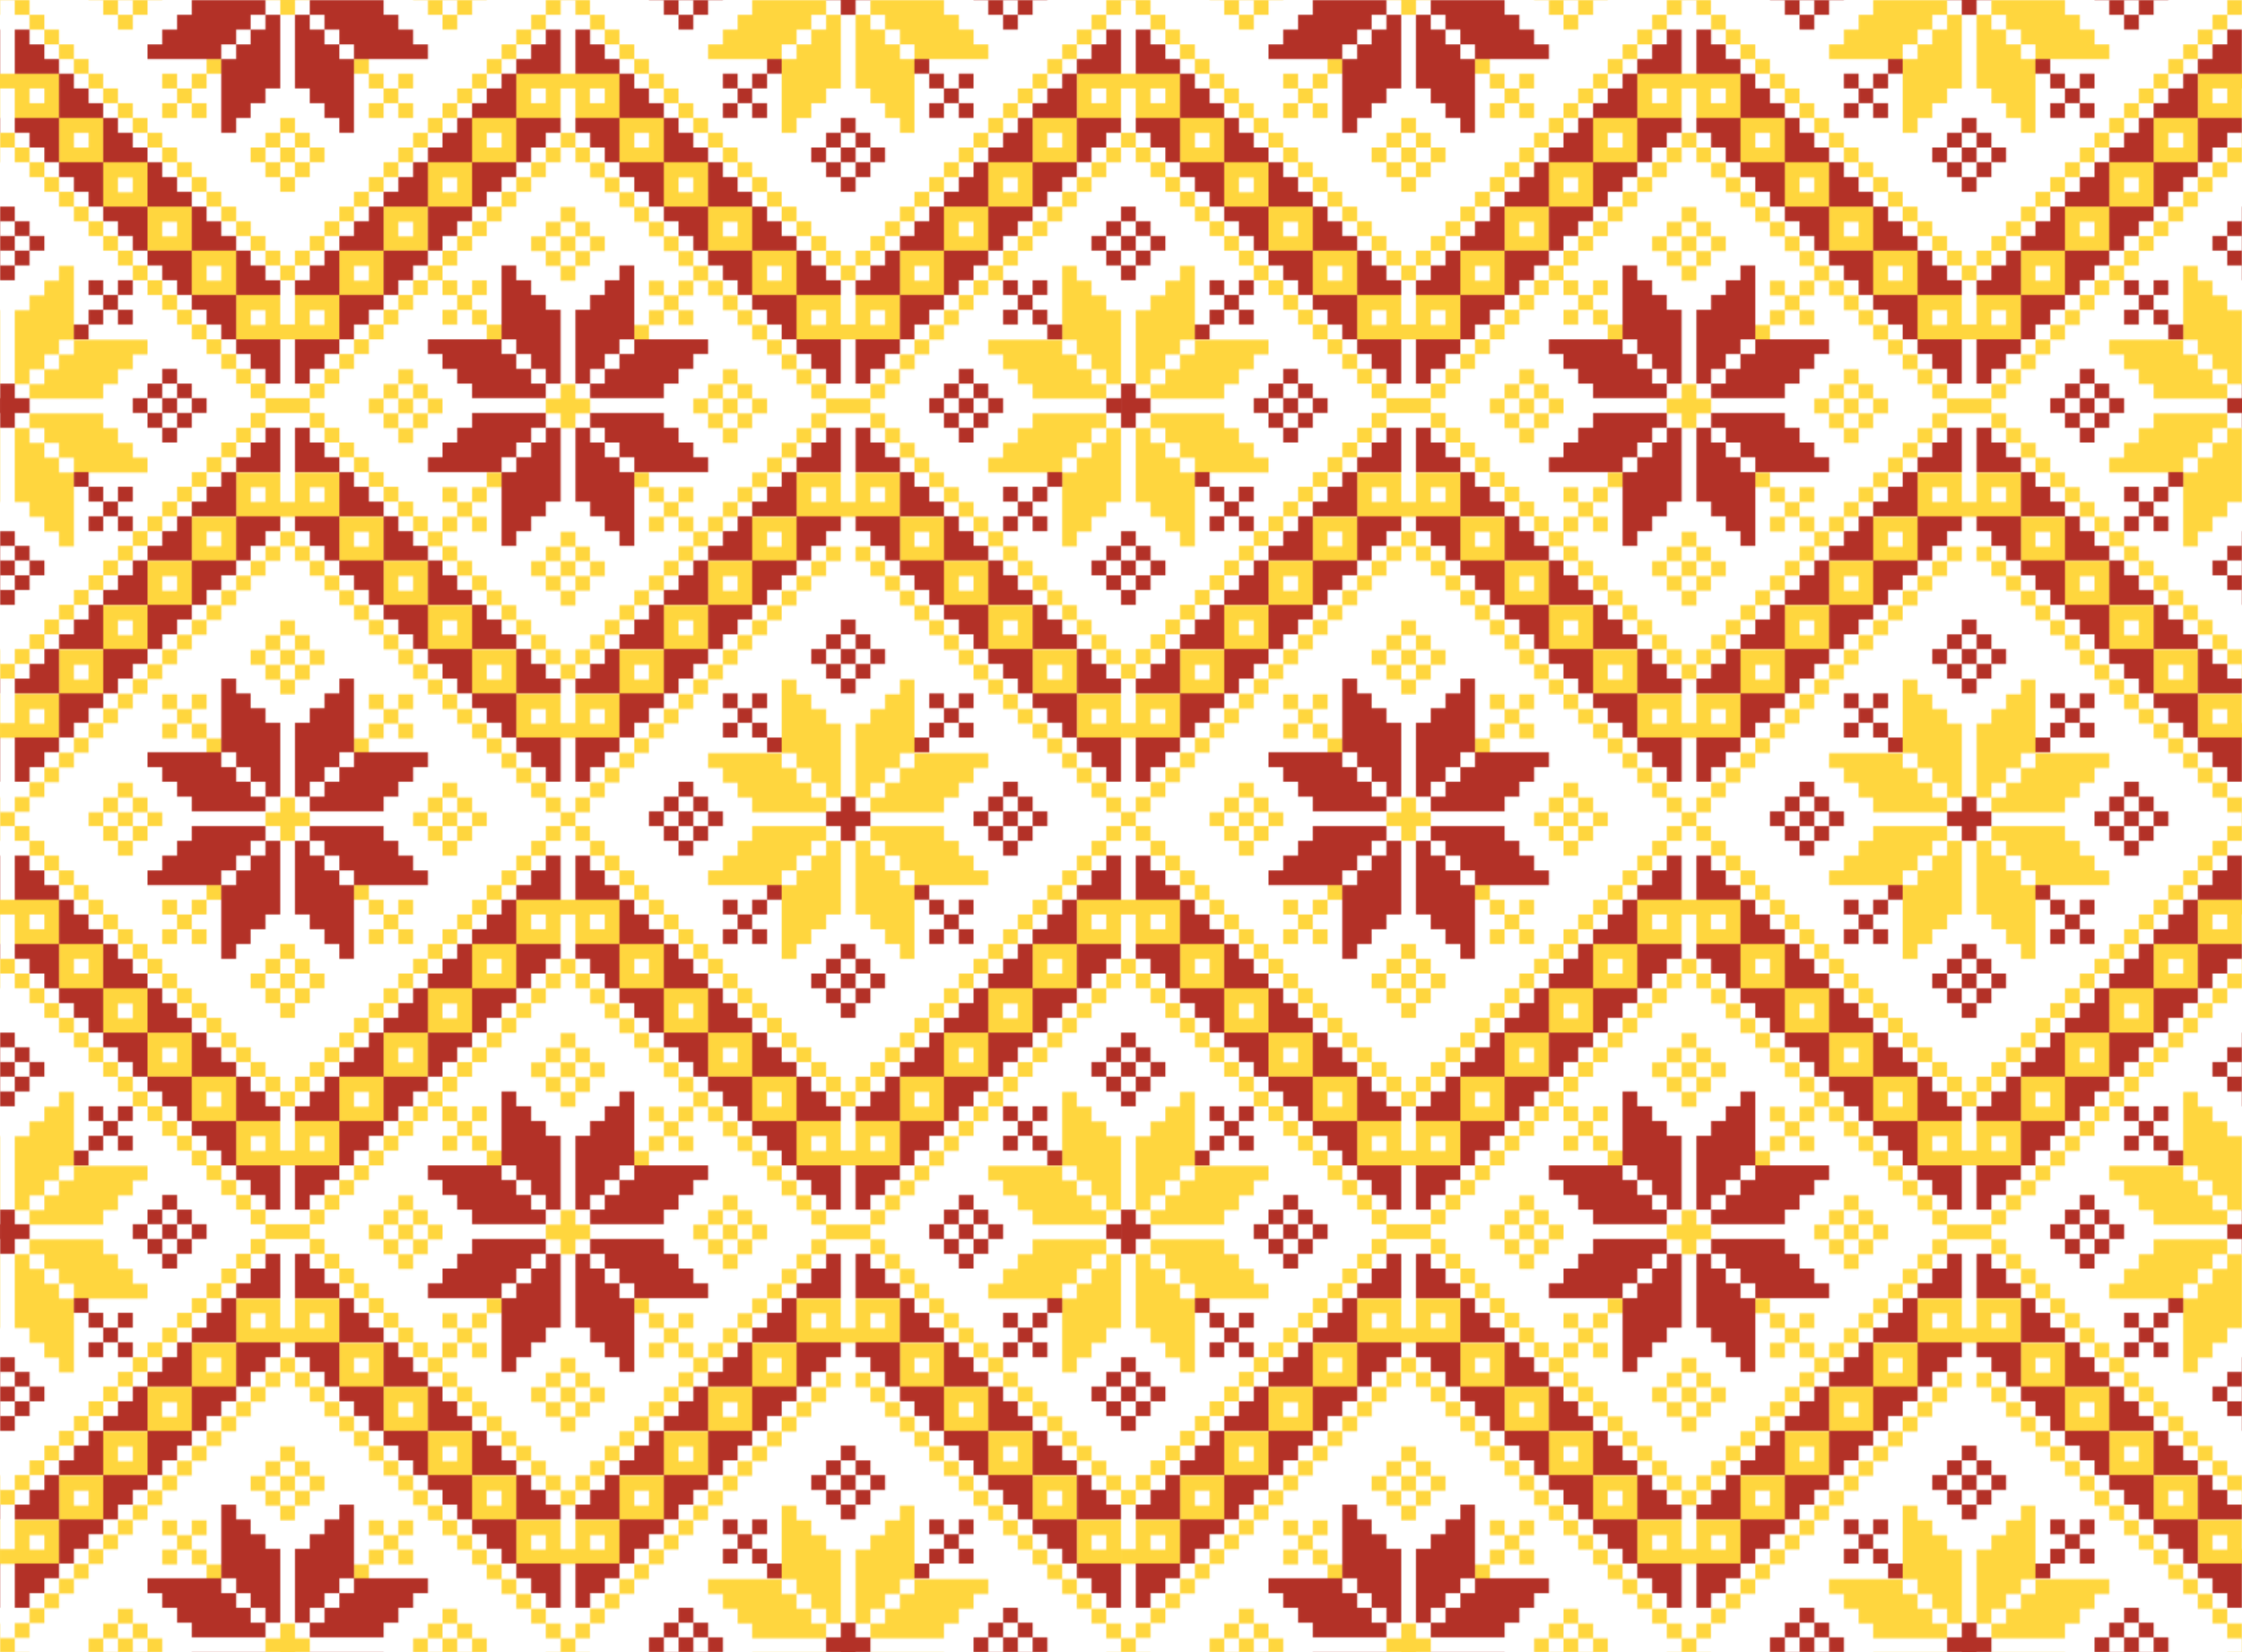 <?xml version="1.0" encoding="UTF-8" standalone="no"?>
<svg id="svg2" xmlns:rdf="http://www.w3.org/1999/02/22-rdf-syntax-ns#" xmlns="http://www.w3.org/2000/svg" viewBox="0 0 1520 1120" height="316.09mm" width="428.98mm" version="1.1" xmlns:cc="http://creativecommons.org/ns#" xmlns:dc="http://purl.org/dc/elements/1.1/">
<defs id="defs4">
<pattern id="pattern5984" width="760" patternUnits="userSpaceOnUse" patternTransform="translate(-109.35 377.23)" height="560">
<g id="g5978" transform="translate(109.35 -377.23)">
<path id="path5980" d="m0 10v0.014h10.014v-0.014h-10.014zm10.014 0.014v10.014h10.014v-10.014h-10.014zm10.014 10.014v10.014h10.016v-10.014h-10.016zm10.016 10.014v10.014h10.014v-10.014h-10.014zm10.014 10.014v10.014h10.014v-10.014h-10.014zm10.014 10.014v9.859h10.014v-9.859h-10.014zm10.014 9.859v10.012h9.861v-10.012h-9.861zm9.861 10.012v10.014h10.014v-10.014h-10.014zm10.014 10.014v10.014h10.014v-10.014h-10.014zm10.014 10.014v10.014h10.016v-10.014h-10.016zm10.016 10.014v10.014h10.014v-10.014h-10.014zm10.014 10.014v10.014h10.014v-10.014h-10.014zm10.014 10.014v10.014h10.016v-10.014h-10.016zm10.016 10.014v10.014h10.014v-10.014h-10.014zm10.014 10.014v10.014h10.014v-10.014h-10.014zm10.014 10.014v10.014h10.014v-10.014h-10.014zm10.014 10.014v9.859h9.861v10.014h10.014v-10.014h-9.859v-9.859h-10.016zm19.875 19.873v10.014h10.014v-10.014h-10.014zm10.014 10.014v10.014h10.016v-10.014h-10.016zm10.016 0h10.014v-10.014h-10.014v10.014zm10.014-10.014h10.014v-10.014h-10.014v10.014zm10.014-10.014h10.014v-9.859h-10.014v9.859zm10.014-9.859h10.016v-10.014h-10.016v10.014zm10.016-10.014h10.014v-10.014h-10.014v10.014zm10.014-10.014h10.014v-10.014h-10.014v10.014zm10.014-10.014h10.016v-10.014h-10.016v10.014zm10.016-10.014h10.014v-10.014h-10.014v10.014zm10.014-10.014h9.859v-10.014h-9.859v10.014zm-219.99-100v0.014h9.861v-0.014h-9.861zm9.861 0.014v10.014h10.014v-10.014h-10.014zm10.014 0h10.014v-0.014h-10.014v0.014zm10.014 0v10.014h10.016v-10.014h-10.016zm10.016 0h10.014v-0.014h-10.014v0.014zm-10.016 10.014h-10.014v10.014h10.014v-10.014zm89.977-10.028v0.014h10.014v10.014h10.016v-10.014h10.014v-0.014h-30.043zm100.14 0v0.014h9.859v-0.014h-9.859zm19.873 0v0.014h10.016v-0.014h-10.016zm10.016 0.014v10.014h10.014v-10.014h-10.014zm10.014 0h10.014v-0.014h-10.014v0.014zm-10.014 10.014h-10.016v10.014h10.016v-10.014zm-10.016 0v-10.014h-9.859v10.014h9.859zm80.12-10.028v0.014h10.014v-0.014h-10.014zm10.014 0.014v10.014h9.861v-10.014h-9.861zm-10.014 0h-10.014v10.014h10.014v-10.014zm-10.014 10.014h-10.016v10.014h10.016v-10.014zm-10.016 10.014h-10.014v10.014h10.014v-10.014zm-10.014 10.014h-10.014v10.014h10.014v-10.014zm-10.014 10.014h-10.016v9.859h10.016v-9.859zm-10.016 9.859h-10.014v10.012h10.014v-10.012zm-10.014 10.012h-10.014v10.014h10.014v-10.014zm-10.014 10.014h-10.016v10.014h10.016v-10.014zm-10.016 10.014h-9.859v10.014h9.859v-10.014zm209.99-79.953v10.014h-9.859v10.014h-10.016v10.014h-10.014v10.014h10.014 10.016 9.859 10.014 10.016v-10.014h10.014v-10.014h10.014v-10.014h10.016v-10.014h-10.016-10.014-10.014-10.016-10.014zm50.072 10.014v10.014h-10.016v10.014h-10.014v10.014h-10.014v9.859 10.012 10.014 10.014 10.014h10.014v-10.014h10.014v-10.014h10.016v-10.014h10.014v-10.012-9.859-10.014-10.014-10.014h-10.014zm30.043-10.014v10.014h10.014v10.014h10.014v10.014h9.861v10.014h10.014 10.014 10.016 10.014 10.014v-10.014h-10.014v-10.014h-10.014v-10.014h-10.016v-10.014h-10.014-10.014-9.861-10.014-10.014zm29.889 40.055h-9.861v-10.014h-10.014v-10.014h-10.014v-10.014h-10.016v10.014 10.014 10.014 9.859 10.012h10.016v10.014h10.014v10.014h10.014v10.014h9.861v-10.014-10.014-10.014-10.012-9.859zm130.03-40.055v10.014h10.014v-10.014h-10.014zm0 10.014h-10.016v10.014h10.016v-10.014zm-10.016 10.014h-9.859v10.014h9.859v-10.014zm-9.859 10.014h-10.014v10.014h10.014v-10.014zm-10.014 10.014h-10.016v9.859h10.016v-9.859zm-10.016 9.859h-10.014v10.012h10.014v-10.012zm-10.014 10.012h-10.012v10.014h10.012v-10.014zm-10.012 10.014h-10.014v10.014h10.014v-10.014zm-10.014 10.014h-10.016v10.014h10.016v-10.014zm-10.016 10.014h-10.014v10.014h10.014v-10.014zm-10.014 10.014h-10.014v10.014h10.014v-10.014zm-10.02 10.01h-10.016v10.014h10.016v-10.014zm-10.016 10.014h-10.014v10.014h10.014v-10.014zm-10.014 10.014h-10.014v10.014h-9.861v10.014h10.016v-10.014h9.859v-10.014zm-19.875 20.027h-10.014v9.859h10.014v-9.859zm-10.014 9.859h-10.014v10.014h10.014v-10.014zm-10.014 10.014h-10.016v10.014h10.016v-10.014zm-10.016 10.014h-10.014v10.014h10.014v-10.014zm-10.014 0v-10.014h-10.014v10.014h10.014zm-10.014-10.014v-10.014h-10.016v10.014h10.016zm-10.016-10.014v-9.859h-10.014v9.859h10.014zm-10.014-9.859v-10.014h-10.014v10.014h10.014zm-10.014-10.014v-10.014h-10.016v10.014h10.016zm-10.016-10.014v-10.014h-10.014v10.014h10.014zm-10.014-10.014v-10.014h-9.859v10.014h9.859zm-9.859-10.014v-10.014h-10.016v10.014h10.016zm-10.016-10.014v-10.014h-10.014v10.014h10.014zm-10.014-10.014v-10.014h-10.014v10.014h10.014zm-10.014-10.014v-10.014h-10.014v10.014h10.014zm-10.014-10.014v-10.014h-10.016v10.014h10.016zm-10.016-10.014v-10.012h-10.014v10.012h10.014zm-10.014-10.012v-9.859h-10.014v9.859h10.014zm-10.014-9.859v-10.014h-10.016v10.014h10.016zm-10.016-10.014v-10.014h-10.012v10.014h10.012zm-10.012-10.014v-10.014h-9.861v10.014h9.861zm-269.92 20.027v9.859h10.014v-9.859h-10.014zm0 9.859h-10.014v10.012h10.014v-10.012zm-10.014 10.012h-10.016v10.014h10.016v-10.014zm0 10.014v10.014h10.014v-10.014h-10.014zm-10.016 0h-10.014v10.014h10.014v-10.014zm0-10.014v-10.012h-10.014v10.012h10.014zm120.02-19.871v9.859h10.014v-9.859h-10.014zm10.014 9.859v10.012h10.014v-10.012h-10.014zm10.014 10.012v10.014h10.016v-10.014h-10.016zm10.016 0h10.014v-10.012h-10.014v10.012zm0 10.014v10.014h10.014v-10.014h-10.014zm-10.016 0h-10.014v10.014h10.014v-10.014zm-260.08-20.039v10.012h10.014v20.027h30.043v-20.027-10.012h-40.057zm40.057 30.039v30.041h29.889v-20.027-10.014h-29.889zm29.889 30.041v30.041h30.043v-20.027-10.014h-30.043zm30.043 30.041v29.887h30.043v-19.873-10.014h-30.043zm30.043 29.887v30.039h30.041v-20.025-10.014h-30.041zm30.041 30.039v30.041h69.945v-30.041h-20.027-10.014v20.027h-10.016v-20.027h-29.889zm69.945 0h30.043v-30.039h-20.027-10.016v30.039zm30.043-30.039h29.889v-29.887h-19.873-10.016v29.887zm29.889-29.887h30.043v-30.041h-20.029-10.014v30.041zm30.043-30.041h30.043v-30.041h-20.029-10.014v30.041zm30.043-30.041h30.043v-20.027h10.014v20.027h29.887v-20.027-10.012h-69.943v30.039zm69.943 0v30.041h30.043v-20.027-10.014h-30.043zm30.043 30.041v30.041h30.043v-20.027-10.014h-30.043zm30.043 30.041v29.887h29.889v-19.873-10.014h-29.889zm29.889 29.887v30.039h30.043v-20.025-10.014h-30.043zm30.043 30.039v30.041h70.1v-30.041h-20.027-10.016v20.027h-10.014v-20.027h-30.043zm70.1 0h29.889v-30.039h-20.027-9.861v30.039zm29.889-30.039h30.043v-29.887h-20.027-10.016v29.887zm30.043-29.887h30.041v-30.041h-20.025-10.016v30.041zm30.041-30.041h30.043v-30.041h-20.029-10.014v30.041zm30.043-30.041h29.889v-30.039h-20.029-9.859v30.039zm-710.06-20.03h10.016v10.014h-10.016v-10.014zm340.02 0h10.016v10.014h-10.016v-10.014zm39.904 0h10.014v10.014h-10.014v-10.014zm340.02 0h10.016v10.014h-10.016v-10.014zm-550.01 20.027v10.014h10.016v-10.014h-10.016zm10.016 10.014v10.014h10.014v-10.014h-10.014zm10.014 10.014v10.014h10.014v-10.014h-10.014zm0 10.014h-10.014v10.014h10.014v-10.014zm-10.014 10.014h-10.016v10.014h10.016v-10.014zm-10.016 0v-10.014h-10.014v10.014h10.014zm-10.014-10.014v-10.014h-10.014v10.014h10.014zm0-10.014h10.014v-10.014h-10.014v10.014zm10.014 0v10.014h10.016v-10.014h-10.016zm-189.96-10.01v10.014h10.014v-10.014h-10.014zm10.014 10.014v10.014h10.014v-10.014h-10.014zm10.014 10.014v10.014h10.016v-10.014h-10.016zm10.016 10.014v10.014h10.014v-10.014h-10.014zm10.014 10.014v10.014h10.014v-10.014h-10.014zm10.014 10.014v10.014h10.014v-10.014h-10.014zm10.014 10.014v9.859h9.861v-9.859h-9.861zm9.861 9.859v10.014h10.014v-10.014h-10.014zm10.014 10.014v10.014h10.014v-10.014h-10.014zm10.014 10.014v10.014h10.016v-10.014h-10.016zm10.016 10.014v10.012h10.014v-10.012h-10.014zm10.014 10.012v10.014h10.014v-10.014h-10.014zm10.014 10.014v10.014h10.016v-10.014h-10.016zm10.016 10.014v10.014h10.014v-10.014h-10.014zm10.014 10.014v10.014h10.014v-10.014h-10.014zm10.014 10.014v10.014h10.014v-10.014h-10.014zm10.014 10.014v10.014h9.861v9.859h10.014v-9.859h-9.859v-10.014h-10.016zm19.875 19.873v10.014h10.014 10.016 10.014v-10.014h-10.014-10.016-10.014zm30.043 0h10.014v-9.859h-10.014v9.859zm10.014-9.859h10.014v-10.014h-10.014v10.014zm10.014-10.014h10.016v-10.014h-10.016v10.014zm10.016-10.014h10.014v-10.014h-10.014v10.014zm10.014-10.014h10.014v-10.014h-10.014v10.014zm10.014-10.014h10.016v-10.014h-10.016v10.014zm10.016-10.014h10.014v-10.014h-10.014v10.014zm10.014-10.014h9.859v-10.012h-9.859v10.012zm-70.1 79.955v10.014h10.014v-10.014h-10.014zm10.014 10.014v10.014h10.014v-10.014h-10.014zm10.014 10.014v10.014h10.016v-10.014h-10.016zm10.016 10.014v10.014h10.014v-10.014h-10.014zm10.014 10.014v10.014h10.014v-10.014h-10.014zm10.014 10.014v10.014h10.016v-10.014h-10.016zm10.016 10.014v10.014h10.014v-10.014h-10.014zm10.014 10.014v10.014h9.859v-10.014h-9.859zm-100.14-70.096h-10.014v10.014h-9.861v10.014h10.016v-10.014h9.859v-10.014zm-19.875 20.027h-10.014v10.014h10.014v-10.014zm-10.014 10.014h-10.014v10.014h10.014v-10.014zm-10.014 10.014h-10.014v10.014h10.014v-10.014zm-10.014 10.014h-10.016v10.014h10.016v-10.014zm-10.016 10.014h-10.014v10.014h10.014v-10.014zm-10.014 10.014h-10.014v10.014h10.014v-10.014zm-10.014 10.014h-10.016v10.014h10.016v-10.014zm-10.016 10.014h-10.014v9.859h10.014v-9.859zm-10.014 9.859h-10.014v10.014h10.014v-10.014zm-10.014 10.014h-9.861v10.014h9.861v-10.014zm-9.861 10.014h-10.014v10.012h10.014v-10.012zm-10.014 10.012h-10.014v10.012h10.014v-10.012zm-10.014 10.012h-10.014v10.014h10.014v-10.014zm-10.014 10.014h-10.016v10.014h10.016v-10.014zm-10.016 10.014h-10.014v10.014h10.014v-10.014zm-10.014 10.014h-10.014v10.014h10.014v-10.014zm40.057-360.02h10.014v10.014h-10.014v-10.014zm279.94 0h10.016v10.014h-10.016v-10.014zm50.072 0v10.014h10.014v-10.014h-10.014zm10.014 10.014v10.014h9.861v-10.014h-9.861zm-10.014 0h-10.014v10.014h10.014v-10.014zm-10.014 10.014h-10.016v10.014h10.016v-10.014zm-10.016 10.014h-10.014v10.014h10.014v-10.014zm-10.014 10.014h-10.014v10.014h10.014v-10.014zm-10.014 10.014h-10.016v10.014h10.016v-10.014zm-10.016 10.014h-10.014v9.859h10.014v-9.859zm-10.014 9.859h-10.014v10.014h10.014v-10.014zm-10.014 10.014h-10.016v10.014h10.016v-10.014zm-10.016 10.014h-9.859v10.014h9.859v-10.014zm0 10.014v10.012h10.016v-10.012h-10.016zm10.016 10.012v10.014h10.014v-10.014h-10.014zm10.014 0h10.014v-10.012h-10.014v10.012zm0 10.014v10.014h10.014v-10.014h-10.014zm10.014 10.014v10.014h10.016v-10.014h-10.016zm-20.027-10.014h-10.016v10.014h10.016v-10.014zm120.02-120.01h10.014v10.014h-10.014v-10.014zm280.09 0h10.016v10.014h-10.016v-10.014zm39.904 10.014v10.014h10.014v-10.014h-10.014zm0 10.014h-10.016v10.014h10.016v-10.014zm-10.016 10.014h-9.859v10.014h9.859v-10.014zm-9.859 10.014h-10.014v10.014h10.014v-10.014zm-10.014 10.014h-10.016v10.014h10.016v-10.014zm-10.016 10.014h-10.014v9.859h10.014v-9.859zm-10.014 9.859h-10.012v10.014h10.012v-10.014zm-10.012 10.014h-10.014v10.014h10.014v-10.014zm-10.014 10.014h-10.016v10.014h10.016v-10.014zm-10.016 10.014h-10.014v10.012h10.014v-10.012zm-10.014 10.012h-10.014v10.014h10.014v-10.014zm-10 10.19h-10.016v10.014h10.016v-10.014zm-10.016 10.014h-10.014v10.014h10.014v-10.014zm-10.014 10.014h-10.014v10.014h-9.861v10.014h10.016v-10.014h9.859v-10.014zm-19.875 20.027h-10.014v10.014h10.014v-10.014zm-10.014 10.014h-10.014v9.859h10.014v-9.859zm-10.014 9.859h-10.016-10.014-10.014v10.014h10.014 10.014 10.016v-10.014zm0 10.014v10.014h10.014v-10.014h-10.014zm10.014 10.014v10.014h10.014v-10.014h-10.014zm10.014 10.014v10.014h9.861v10.014h10.014v-10.014h-9.859v-10.014h-10.016zm19.875 20.027v10.014h10.014v-10.014h-10.014zm10.014 10.014v10.014h10.016v-10.014h-10.016zm10.01 10.03v10.014h10.014v-10.014h-10.014zm10.014 10.014v10.014h10.014v-10.014h-10.014zm10.014 10.014v10.014h10.016v-10.014h-10.016zm10.016 10.014v9.859h10.014v-9.859h-10.014zm10.014 9.859v10.014h10.012v-10.014h-10.012zm10.012 10.014v10.014h10.014v-10.014h-10.014zm10.014 10.014v10.012h10.016v-10.012h-10.016zm10.016 10.012v10.012h10.014v-10.012h-10.014zm10.014 10.012v10.014h9.859v-10.014h-9.859zm9.859 10.014v10.014h10.016v-10.014h-10.016zm10.016 10.014v10.014h10.014v-10.014h-10.014zm-189.96-160.06h-10.016v10.014h10.016v-10.014zm-10.016 10.014h-10.014v10.014h10.014v-10.014zm-10.014 10.014h-10.014v10.014h10.014v-10.014zm-10.014 10.014h-10.016v10.014h10.016v-10.014zm-10.016 10.014h-10.014v10.014h10.014v-10.014zm-10.014 10.014h-9.859v10.014h9.859v-10.014zm-9.859 10.014h-10.016v10.014h10.016v-10.014zm-10.016 10.014h-10.014v10.014h10.014v-10.014zm-10.014 10.014h-10.014v10.014h10.014v-10.014zm-10.014 10.014h-10.014v9.859h10.014v-9.859zm-10.014 9.859h-10.016v10.014h10.016v-10.014zm-10.016 10.014h-10.014v10.014h10.014v-10.014zm-10.014 10.014h-10.014v10.012h10.014v-10.012zm-10.014 10.012h-10.016v10.012h10.016v-10.012zm-10.016 10.012h-10.012v10.014h10.012v-10.014zm-10.012 10.014h-9.861v10.014h9.861v-10.014zm60.084-69.938v-10.014h-10.014v10.014h10.014zm-10.014-10.014v-10.014h-10.016v10.014h10.016zm-10.016 0h-10.014v10.014h10.014v-10.014zm0-10.014v-10.014h-10.014v10.014h10.014zm-10.014-10.014v-10.014h-10.014v10.014h10.014zm20.029 10.014h10.014v-10.014h-10.014v10.014zm99.988-70.096v-9.859h-10.016v9.859h10.016zm-10.016-9.859v-10.014h-10.014v10.014h10.014zm-10.014-10.014v-10.014h-10.014v10.014h10.014zm-10.014-10.014v-10.014h-10.016v10.014h10.016zm-10.016-10.014v-10.014h-10.014v10.014h10.014zm-10.014-10.014v-10.014h-9.859v10.014h9.859zm-9.859-10.014v-10.014h-10.016v10.014h10.016zm-10.016-10.014v-10.012h-10.014v10.012h10.014zm-10.014-10.012v-10.014h-10.014v10.014h10.014zm-10.014 0h-10.014v10.012h10.014v-10.012zm-10.014 10.012h-10.016v10.014h10.016v-10.014zm0 10.014v10.014h10.014v-10.014h-10.014zm-10.016 0h-10.014v10.014h10.014v-10.014zm-10.014 10.014h-10.014v10.014h10.014v-10.014zm10.014-20.027v-10.012h-10.014v10.012h10.014zm20.029-20.025v-10.014h-10.014v10.014h10.014zm-10.014-10.014v-10.014h-10.016v10.014h10.016zm-10.016-10.014v-9.859h-10.014v9.859h10.014zm-10.014-9.859v-10.014h-10.014v10.014h10.014zm-10.014-10.014v-10.014h-10.016v10.014h10.016zm-10.016-10.014v-10.014h-10.012v10.014h10.012zm-10.012-10.014v-10.014h-9.861v10.014h9.861zm-330.01 0h10.014v10.014h-10.014v-10.014zm220 0h10.016v10.014h-10.016v-10.014zm160.07 0h10.014v10.014h-10.014v-10.014zm220.01 0h10.014v10.014h-10.014v-10.014zm-299.96 20.027v10.014h10.014v-10.014h-10.014zm10.014 10.014v9.859h9.861v-9.859h-9.861zm0 9.859h-10.014v10.014h10.014v-10.014zm0 10.014v10.014h9.861v-10.014h-9.861zm0 10.014h-10.014v10.014h10.014v-10.014zm-10.014 0v-10.014h-10.014v10.014h10.014zm-10.014-10.014v-10.014h-10.016v10.014h10.016zm0-10.014h10.014v-9.859h-10.014v9.859zm-260.06-9.859h10.014v9.859h-10.014v-9.859zm160.07 0h10.014v9.859h-10.014v-9.859zm220 0h10.016v9.859h-10.016v-9.859zm159.92 0h10.014v9.859h-10.014v-9.859zm-249.89 9.859v10.014h9.861v-10.014h-9.861zm-360.05 20.027v10.014h-10.014v10.012h-10.016v10.014h-10.014v10.014 10.014 10.014 10.014 10.014h10.014v-10.014h10.016v-10.014h10.014v-10.014h10.014v-10.014-10.014-10.014-10.012-10.014h-10.014zm10.014 50.066v10.014h-10.014v10.014h-10.014v10.014h-10.016v9.859h10.016 10.014 10.014 10.014 9.861v-9.859h10.014v-10.014h10.014v-10.014h10.016v-10.014h-10.016-10.014-10.014-9.861-10.014zm89.975-50.066h10.014v10.014h-10.014v-10.014zm99.988 0h10.014v10.014h-10.014v-10.014zm279.93 0h10.016v10.014h-10.016v-10.014zm99.99 0h10.014v10.014h-10.014v-10.014zm100.14 0v10.014 10.012 10.014 10.014 10.014h10.014v10.014h9.859v10.014h10.016v10.014h10.014v-10.014-10.014-10.014-10.014-10.014h-10.014v-10.014h-10.016v-10.012h-9.859v-10.014h-10.014zm29.889 80.107h-10.016v-10.014h-9.859v-10.014h-10.014v-10.014h-10.016-10.014-10.012-10.014-10.016v10.014h10.016v10.014h10.014v10.014h10.012v9.859h10.014 10.016 10.014 9.859 10.016v-9.859zm-579.9-50.068h9.859v10.014h-9.859v-10.014zm39.902 0h10.014v10.014h-10.014v-10.014zm340.02 0h10.016v10.014h-10.016v-10.014zm40.059 0h10.014v10.014h-10.014v-10.014zm-319.99 40.055v10.014h10.014v-10.014h-10.014zm10.014 10.014v9.859h9.859v-9.859h-9.859zm0 9.859h-10.014v10.014h10.014v-10.014zm0 10.014v10.014h9.859v-10.014h-9.859zm0 10.014h-10.014v10.014h10.014v-10.014zm-10.014 0v-10.014h-10.016v10.014h10.016zm-10.016-10.014v-10.014h-10.014v10.014h10.014zm0-10.014h10.016v-9.859h-10.016v9.859zm230.02-19.873v10.014h10.016v-10.014h-10.016zm10.016 10.014v9.859h9.859v-9.859h-9.859zm9.859 9.859v10.014h10.014v-10.014h-10.014zm0 10.014h-9.859v10.014h9.859v-10.014zm-9.859 10.014h-10.016v10.014h10.016v-10.014zm-10.016 0v-10.014h-10.014v10.014h10.014zm-10.014-10.014v-10.014h-10.014v10.014h10.014zm0-10.014h10.014v-9.859h-10.014v9.859zm10.014 0v10.014h10.016v-10.014h-10.016zm-110-9.859v9.859h-10.014v10.014h10.014v10.014h10.014v-10.014h10.014v-10.014h-10.014v-9.859h-10.014zm-89.975 9.859v10.014h9.859v-10.014h-9.859zm-270.08 10.014v10.014h10.016v10.014h10.014v10.014h10.014v10.014h10.014 9.861 10.014 10.014 10.016v-10.014h-10.016v-10.014h-10.014v-10.014h-10.014v-10.014h-9.861-10.014-10.014-10.014-10.016zm30.043 40.055h-10.014v-10.014h-10.014v-10.014h-10.016v-10.014h-10.014v10.014 10.014 10.014 10.014 10.014h10.014v10.014h10.016v10.014h10.014v10.014h10.014v-10.014-10.014-10.014-10.014-10.014zm650-40.055v10.014h-10.012v10.014h-10.014v10.014h-10.016v10.014h10.016 10.014 10.012 10.014 10.016v-10.014h10.014v-10.014h9.859v-10.014h10.016v-10.014h-10.016-9.859-10.014-10.016-10.014zm49.918 10.014v10.014h-10.016v10.014h-9.859v10.014h-10.014v10.014 10.014 10.014 10.014 10.014h10.014v-10.014h9.859v-10.014h10.016v-10.014h10.014v-10.014-10.014-10.014-10.014-10.014h-10.014zm-589.91 30.041v30.041h69.945v-20.027-10.014h-30.041v20.027h-10.016v-20.027h-29.889zm69.945 30.041v29.887h30.043v-19.873-10.014h-30.043zm30.043 29.887v30.039h29.889v30.039h30.043v-20.027-10.012h-29.889v-20.025-10.014h-30.043zm59.932 60.078v30.041h30.043v-20.027-10.014h-30.043zm30.043 30.041v29.887h69.943v-29.887h-19.873-10.014v19.873h-10.014v-19.873h-30.043zm69.943 0h30.043v-30.041h-20.027-10.016v30.041zm30.043-30.041h30.043v-30.039h-20.027-10.016v30.039zm30.043-30.039h29.889v-30.039h-19.875-10.014v30.039zm29.889-30.039h30.043v-29.887h-20.029-10.014v29.887zm30.043-29.887h70.1v-20.027-10.014h-30.043v20.027h-10.014v-20.027h-30.043v30.041zm70.1 0v29.887h29.889v-19.873-10.014h-29.889zm29.889 29.887v30.039h30.043v-20.025-10.014h-30.043zm30.043 30.039v30.039h30.041v-20.027-10.012h-30.041zm30.041 30.039v30.041h30.043v-20.027-10.014h-30.043zm30.043 30.041v29.887h29.889v-29.887h-20.029-9.859zm-570.04-120.01h-20.027-10.014v29.887h30.041v-29.887zm-30.041 29.887h-20.029-10.014v30.039h30.043v-30.039zm-30.043 30.039h-20.029-10.014v30.039h30.043v-30.039zm-30.043 30.039h-19.875-10.014v30.041h29.889v-30.041zm-29.889 30.041h-20.029-10.014v19.873h-10.014v10.014h40.057v-29.887zm289.95-150.05v10.014h10.016v-10.014h-10.016zm0 10.014h-10.014v10.014h10.014v-10.014zm-10.014 10.014h-10.014v10.014h10.014v-10.014zm0 10.014v10.014h10.014v-10.014h-10.014zm-10.014 0h-10.016v10.014h10.016v-10.014zm-10.016 10.014h-9.859v10.014h9.859v-10.014zm0 10.014v9.859h10.016v-9.859h-10.016zm10.016 9.859v10.014h10.014v-10.014h-10.014zm10.014 10.014v10.014h10.014v-10.014h-10.014zm10.014 10.014v10.012h10.016v-10.012h-10.016zm10.016 10.012v10.012h10.014v-10.012h-10.014zm10.014 10.012v10.014h10.014v-10.014h-10.014zm10.014 10.014v10.014h10.016v-10.014h-10.016zm10.016 10.014v10.014h10.014v-10.014h-10.014zm10.014 10.014v10.014h10.014v-10.014h-10.014zm10.014 0h9.861v-10.014h-9.861v10.014zm-80.113-109.99v-10.014h-10.016v10.014h10.016zm-139.89-10.014h9.859v10.014h-9.859v-10.014zm39.902 0h10.014v10.014h-10.014v-10.014zm340.02 0h10.016v10.014h-10.016v-10.014zm40.059 0h10.014v10.014h-10.014v-10.014zm-450.02 30.041h10.014v10.014h-10.014v-10.014zm49.916 0v10.014h10.016v-10.014h-10.016zm10.016 10.014v9.859h10.014v-9.859h-10.014zm10.014 9.859v10.014h10.014v-10.014h-10.014zm10.014 10.014v10.014h10.014v-10.014h-10.014zm10.014 10.014v10.012h10.016v-10.012h-10.016zm10.016 10.012v10.012h10.014v-10.012h-10.014zm10.014 10.012v10.014h10.014v-10.014h-10.014zm10.014 10.014v10.014h10.016v-10.014h-10.016zm10.016 10.014v10.014h10.014v-10.014h-10.014zm10.014 10.014v10.014h9.859v-10.014h-9.859zm-90.129-79.951h-10.014v9.859h10.014v-9.859zm-10.014 9.859h-10.014v10.014h-9.861v10.014h10.016v-10.014h9.859v-10.014zm-19.875 20.027h-10.014v10.012h10.014v-10.012zm-10.014 10.012h-10.014v10.012h10.014v-10.012zm-10.014 10.012h-10.014v10.014h10.014v-10.014zm-10.014 10.014h-10.016v10.014h10.016v-10.014zm-10.016 10.014h-10.014v10.014h10.014v-10.014zm-10.014 10.014h-10.014v10.014h10.014v-10.014zm-10.014 10.014h-10.016v10.014h10.016v-10.014zm-10.016 10.014h-10.014v10.014h10.014v-10.014zm-10.014 10.014h-10.014v9.859h10.014v-9.859zm-10.014 9.859h-9.861v10.014h9.861v-10.014zm-9.861 10.014h-10.014v10.014h10.014v-10.014zm-10.014 10.014h-10.014v10.014h10.014v-10.014zm-10.014 10.014h-10.014v10.014h10.014v-10.014zm-10.014 10.014h-10.016v10.014h10.016v-10.014zm-10.016 10.014h-10.014v10.014h10.014v-10.014zm-10.009 10.17h-10.014v10.01h10.014v-10.014zm230.02-189.95h10.014v10.014h-10.014v-10.014zm140.04 0v10.014h10.014v-10.014h-10.014zm10.014 10.014v9.859h9.861v-9.859h-9.861zm0 9.859h-10.014v10.014h10.014v-10.014zm0 10.014v10.014h9.861v-10.014h-9.861zm0 10.014h-10.014v10.012h10.014v-10.012zm-10.014 0v-10.014h-10.014v10.014h10.014zm-10.014-10.014v-10.014h-10.016v10.014h10.016zm0-10.014h10.014v-9.859h-10.014v9.859zm149.9-19.873h10.016v10.014h-10.016v-10.014zm99.99 0h10.014v10.014h-10.014v-10.014zm-59.932 10.014v9.859h10.014v-9.859h-10.014zm0 9.859h-10.016v10.014h10.016v-10.014zm-10.016 10.014h-10.014v10.014h10.014v-10.014zm-10.014 10.014h-10.014v10.012h10.014v-10.012zm-10.014 10.012h-10.016v10.012h10.016v-10.012zm-10.016 10.012h-10.014v10.014h10.014v-10.014zm-10.014 10.014h-9.859v10.014h9.859v-10.014zm-9.859 10.014h-10.016v10.014h10.016v-10.014zm-10.016 10.014h-10.014v10.014h10.014v-10.014zm-10.014 10.014h-10.014v10.014h10.014v-10.014zm-10.014 10.014h-10.014v10.014h10.014v-10.014zm-10.014 10.014h-10.016v9.859h10.016v-9.859zm-10.016 9.859h-10.014v10.014h10.014v-10.014zm-10.014 10.014h-10.014v10.014h10.014v-10.014zm-10.014 10.014h-10.016v10.014h10.016v-10.014zm-10.016 10.014h-10.012v10.014h10.012v-10.014zm-10.012 10.014h-9.861v10.014h9.861v-10.014zm170.09-159.91v9.859h10.016v-9.859h-10.016zm10.016 9.859v10.014h10.014v-10.014h-10.014zm10.014 10.014v10.014h10.014v-10.014h-10.014zm10.014 10.014v10.012h9.861v10.012h10.014v-10.012h-9.859v-10.012h-10.016zm19.875 20.023v10.014h10.014v-10.014h-10.014zm10.014 10.014v10.014h10.016v-10.014h-10.016zm10.01 10.08v10.014h10.014v-10.014h-10.014zm10.014 10.014v10.014h10.014v-10.014h-10.014zm10.014 10.014v10.014h10.016v-10.014h-10.016zm10.016 10.014v10.014h10.014v-10.014h-10.014zm10.014 10.014v9.859h10.012v-9.859h-10.012zm10.012 9.859v10.014h10.014v-10.014h-10.014zm10.014 10.014v10.014h10.016v-10.014h-10.016zm10.016 10.014v10.014h10.014v-10.014h-10.014zm10.014 10.014v10.014h9.859v-10.014h-9.859zm9.859 10.014v10.014h10.016v-10.014h-10.016zm10.016 10.014v10.014h10.014v-10.014h-10.014zm-349.88-160.06v10.014h9.861v-10.014h-9.861zm-290.1 10.014h10.014v10.014h-10.014v-10.014zm160.07 0h10.014v10.014h-10.014v-10.014zm220 0h10.016v10.014h-10.016v-10.014zm159.92 0h10.014v10.014h-10.014v-10.014zm-570.04 30.037h10.014v10.014h-10.014v-10.014zm110 0v10.014h10.016v-10.014h-10.016zm10.016 10.014v10.014h10.014v-10.014h-10.014zm10.014 10.014v10.014h10.014v-10.014h-10.014zm0 10.014h-10.014v10.014h10.014v-10.014zm-10.014 10.014h-10.016v10.014h10.016v-10.014zm-10.016 0v-10.014h-10.014v10.014h10.014zm-10.014-10.014v-10.014h-10.014v10.014h10.014zm0-10.014h10.014v-10.014h-10.014v10.014zm10.014 0v10.014h10.016v-10.014h-10.016zm110-20.027h10.016v10.014h-10.016v-10.014zm160.07 0h10.014v10.014h-10.014v-10.014zm220.01 0h10.014v10.014h-10.014v-10.014zm-629.97 30.041h10.014v10.014h-10.014v-10.014zm279.94 0h10.016v10.014h-10.016v-10.014zm99.988 0h10.014v10.014h-10.014v-10.014zm280.09 0h10.016v10.014h-10.016v-10.014zm-419.98 10.014v10.014h9.859v-10.014h-9.859zm9.859 10.014v10.014h10.016v-10.014h-10.016zm10.016 10.014v9.859h10.014v-9.859h-10.014zm10.014 9.859v10.014h10.014v-10.014h-10.014zm10.014 10.014v10.014h10.016v-10.014h-10.016zm10.016 10.014v10.014h10.014v-10.014h-10.014zm10.014 10.014v10.014h10.014v-10.014h-10.014zm10.014 10.014v10.014h10.016v-10.014h-10.016zm10.016 10.014v10.014h10.014v-10.014h-10.014zm10.014 10.014v10.014h10.014v-10.014h-10.014zm10.014 0h9.861v-10.014h-9.861v10.014zm139.89-89.969v10.014 10.014 9.859 10.014 10.014h10.014v10.014h10.014v10.014h10.016v10.014h10.014v-10.014-10.014-10.014-10.014-10.014h-10.014v-9.859h-10.016v-10.014h-10.014v-10.014h-10.014zm30.043 79.955h-10.016v-10.014h-10.014v-10.014h-10.014v-10.014h-10.016-10.014-9.859-10.016-10.014v10.014h10.014v10.014h10.016v10.014h9.859v10.014h10.014 10.016 10.014 10.014 10.016v-10.014zm50.07-79.955v10.014h-10.014v10.014h-10.014v9.859h-10.016v10.014 10.014 10.014 10.014 10.014h10.016v-10.014h10.014v-10.014h10.014v-10.014h9.861v-10.014-10.014-9.859-10.014-10.014h-9.861zm9.861 49.914v10.014h-9.861v10.014h-10.014v10.014h-10.014v10.014h10.014 10.014 9.861 10.014 10.014v-10.014h10.016v-10.014h10.014v-10.014h10.014v-10.014h-10.014-10.014-10.016-10.014-10.014zm-509.96-39.9v10.014h10.014v-10.014h-10.014zm10.014 10.014v9.859h10.016v-9.859h-10.016zm10.016 0h10.014v-10.014h-10.014v10.014zm0 9.859v10.014h10.014v-10.014h-10.014zm10.014 10.014v10.014h10.014v-10.014h-10.014zm-20.029-10.014h-10.014v10.014h10.014v-10.014zm130.03-19.873v10.014h10.014v-10.014h-10.014zm10.014 10.014v9.859h10.016v-9.859h-10.016zm10.016 0h10.014v-10.014h-10.014v10.014zm0 9.859v10.014h10.014v-10.014h-10.014zm-10.016 0h-10.014v10.014h10.014v-10.014zm-10.014 10.014h-10.014v10.014h10.014v-10.014zm-230.02-19.873h10.016v9.859h-10.016v-9.859zm340.02 0h10.016v9.859h-10.016v-9.859zm40.057 0h9.861v9.859h-9.861v-9.859zm339.87 0h10.016v9.859h-10.016v-9.859zm-660.01 49.914v10.014h10.014v-10.014h-10.014zm10.014 10.014v10.014h10.016v-10.014h-10.016zm10.016 10.014v10.014h10.014v-10.014h-10.014zm-10.016 0h-10.014v10.014h10.014v-10.014zm-10.014 0v-10.014h-10.014v10.014h10.014zm-10.014 0h-9.861v10.014h9.861v-10.014zm230.02-20.027v10.014h10.016v-10.014h-10.016zm10.016 10.014v10.014h10.014v-10.014h-10.014zm10.014 10.014v10.014h10.014v-10.014h-10.014zm-10.014 0h-10.016v10.014h10.016v-10.014zm-10.016 0v-10.014h-9.859v10.014h9.859zm-110-10.014v10.014h-10.014v10.014h30.043v-10.014h-10.014v-10.014h-10.016zm90.129 10.014v10.014h9.859v-10.014h-9.859z" fill-rule="evenodd" transform="translate(-109.35 367.23)" fill="#ffd63e"/>
<path id="path5982" d="m440.01 10v0.014h10.014v-0.014h-10.014zm10.014 0.014v10.014h10.016v-10.014h-10.016zm10.016 0h10.014v-0.014h-10.014v0.014zm10.014 0v10.014h10.014v-10.014h-10.014zm10.014 0h10.014v-0.014h-10.014v0.014zm-10.014 10.014h-10.014v10.014h10.014v-10.014zm89.98-10.028v0.014h10.014v10.014h10.014v-10.014h10.016v-0.014h-30.043zm99.988 0v0.014h10.014v-0.014h-10.014zm10.014 0.014v10.014h10.016v-10.014h-10.016zm10.016 0h10.014v-0.014h-10.014v0.014zm10.014 0v10.014h10.012v-10.014h-10.012zm10.012 0h10.014v-0.014h-10.014v0.014zm-10.012 10.014h-10.014v10.014h10.014v-10.014zm-560.03-10.014v10.014h-10.016v10.014h-10.014v10.014h-10.014v10.014h10.014 10.014 10.016 10.014 10.014v-10.014h10.014v-10.014h9.861v-10.014h10.014v-10.014h-10.014-9.861-10.014-10.014-10.014zm49.916 10.014v10.014h-10.014v10.014h-9.861v10.014h-10.014v9.859 10.012 10.014 10.014 10.014h10.014v-10.014h9.861v-10.014h10.014v-10.014h10.014v-10.012-9.859-10.014-10.014-10.014h-10.014zm30.043-10.014v10.014h10.014v10.014h10.014v10.014h10.016v10.014h10.014 10.014 10.016 10.014 10.014v-10.014h-10.014v-10.014h-10.014v-10.014h-10.016v-10.014h-10.014-10.014-10.016-10.014-10.014zm30.043 40.055h-10.016v-10.014h-10.014v-10.014h-10.014v-10.014h-10.014v10.014 10.014 10.014 9.859 10.012h10.014v10.014h10.014v10.014h10.014v10.014h10.016v-10.014-10.014-10.014-10.012-9.859zm-230.02-20.028v10.014 10.014 9.859h10.014 10.016 10.014v-9.859h-10.014v-10.014h-10.016v-10.014h-10.014zm30.043 29.887v10.012 10.014 10.014h10.014 10.014 9.861v-10.014h-9.861v-10.014h-10.014v-10.012h-10.014zm29.889 30.039v10.014 10.014 10.014h10.014 10.014 10.016v-10.014h-10.016v-10.014h-10.014v-10.014h-10.014zm30.043 30.041v10.014 10.014 10.014h10.014 10.014 10.016v-10.014h-10.016v-10.014h-10.014v-10.014h-10.014zm30.043 30.041v10.014 9.859 10.014h10.014 10.014 10.014v-10.014h-10.014v-9.859h-10.014v-10.014h-10.014zm30.041 29.887v10.014 10.014 10.012h9.861 10.014 10.014v-10.012h-10.014v-10.014h-10.014v-10.014h-9.861zm0 30.039h-10.014-10.014-10.014v10.014h10.014v10.014h10.014v10.014h10.014v-10.014-10.014-10.014zm0 30.041v10.014h9.861v10.014h10.014v10.014h10.014v-10.014-10.014-10.014h-10.014-10.014-9.861zm-30.041-30.041v-10.012-10.014-10.014h-10.016-10.014-10.014v10.014h10.014v10.014h10.014v10.012h10.016zm-30.043-30.039v-10.014-9.859-10.014h-10.016-10.014-10.014v10.014h10.014v9.859h10.014v10.014h10.016zm-30.043-29.887v-10.014-10.014-10.014h-9.861-10.014-10.014v10.014h10.014v10.014h10.014v10.014h9.861zm-29.889-30.041v-10.014-10.014-10.014h-10.014-10.016-10.014v10.014h10.014v10.014h10.016v10.014h10.014zm330.01-89.967v10.014h-10.016v10.014h-10.014v9.859h10.014 10.016 10.014v-9.859-10.014-10.014h-10.014zm-20.029 29.887h-10.014v10.012h-10.016v10.014h-10.014v10.014h10.014 10.016 10.014v-10.014-10.014-10.012zm0 30.039v10.014 10.014 10.014h10.014v-10.014h10.016v-10.014h10.014v-10.014h-10.014-10.016-10.014zm0 30.041h-10.014-10.016-10.014v10.014 10.014 10.014h10.014v-10.014h10.016v-10.014h10.014v-10.014zm-30.043 30.041h-10.014-10.016-9.859v10.014 9.859 10.014h9.859v-10.014h10.016v-9.859h10.014v-10.014zm-29.889 29.887h-10.014-10.014-10.016v10.014 10.014 10.012h10.016v-10.012h10.014v-10.014h10.014v-10.014zm-30.043 30.039h-10.014-10.014-10.016v10.014 10.014 10.014h10.016v-10.014h10.014v-10.014h10.014v-10.014zm-30.043 30.041h-10.014-10.014-10.014v10.014 10.014 10.014h10.014v-10.014h10.014v-10.014h10.014v-10.014zm0-30.041v-10.012-10.014-10.014h-10.014v10.014h-10.014v10.014h-10.014v10.012h10.014 10.014 10.014zm0-30.039h10.016 10.014 10.014v-10.014-9.859-10.014h-10.014v10.014h-10.014v9.859h-10.016v10.014zm30.043-29.887h10.016 10.014 10.014v-10.014-10.014-10.014h-10.014v10.014h-10.014v10.014h-10.016v10.014zm30.043-30.041h9.859 10.016 10.014v-10.014-10.014-10.014h-10.014v10.014h-10.016v10.014h-9.859v10.014zm99.988-89.967v10.014 10.014 9.859h10.014 9.861 10.012v-9.859h-10.012v-10.014h-9.861v-10.014h-10.014zm29.887 29.887v10.012 10.014 10.014h10.016 10.014 10.014v-10.014h-10.014v-10.014h-10.014v-10.012h-10.016zm30.043 30.039v10.014 10.014 10.014h10.016 10.014 10.014v-10.014h-10.014v-10.014h-10.014v-10.014h-10.016zm30.043 30.041v10.014 10.014 10.014h10.014 10.016 9.859v-10.014h-9.859v-10.014h-10.016v-10.014h-10.014zm29.889 30.041v10.014 9.859 10.014h10.014 10.016 10.014v-10.014h-10.014v-9.859h-10.016v-10.014h-10.014zm30.043 29.887v10.014 10.014 10.012h10.014 10.016 10.014v-10.012h-10.014v-10.014h-10.016v-10.014h-10.014zm0 30.039h-10.014-10.016-10.014v10.014h10.014v10.014h10.016v10.014h10.014v-10.014-10.014-10.014zm0 30.041v10.014h10.014v10.014h10.016v10.014h10.014v-10.014-10.014-10.014h-10.014-10.016-10.014zm-30.043-30.041v-10.012-10.014-10.014h-9.859-10.016-10.014v10.014h10.014v10.014h10.016v10.012h9.859zm-29.889-30.039v-10.014-9.859-10.014h-10.014-10.014-10.016v10.014h10.016v9.859h10.014v10.014h10.014zm-30.043-29.887v-10.014-10.014-10.014h-10.014-10.014-10.016v10.014h10.016v10.014h10.014v10.014h10.014zm-30.043-30.041v-10.014-10.014-10.014h-10.012-9.861-10.014v10.014h10.014v10.014h9.861v10.014h10.012zm330.01-89.967v10.014h-10.016v10.014h-9.859v9.859h9.859 10.016 10.014v-9.859-10.014-10.014h-10.014zm-19.875 29.887h-10.014v10.012h-10.016v10.014h-10.014v10.014h10.014 10.016 10.014v-10.014-10.014-10.012zm0 30.039v10.014 10.014 10.014h9.859v-10.014h10.016v-10.014h10.014v-10.014h-10.014-10.016-9.859zm0 30.041h-10.014-10.016-10.014v10.014 10.014 10.014h10.014v-10.014h10.016v-10.014h10.014v-10.014zm-30.043 30.041h-10.012-10.014-10.016v10.014 9.859 10.014h10.016v-10.014h10.014v-9.859h10.012v-10.014zm-30.041 29.887h-10.014-10.014-10.016v10.014 10.014 10.012h10.016v-10.012h10.014v-10.014h10.014v-10.014zm-30.043 30.039h-10.014-10.014-9.861v10.014 10.014 10.014h9.861v-10.014h10.014v-10.014h10.014v-10.014zm-29.889 30.041h-10.014-10.014-10.016v10.014 10.014 10.014h10.016v-10.014h10.014v-10.014h10.014v-10.014zm0-30.041v-10.012-10.014-10.014h-10.014v10.014h-10.014v10.014h-10.016v10.012h10.016 10.014 10.014zm0-30.039h9.861 10.014 10.014v-10.014-9.859-10.014h-10.014v10.014h-10.014v9.859h-9.861v10.014zm29.889-29.887h10.016 10.014 10.014v-10.014-10.014-10.014h-10.014v10.014h-10.014v10.014h-10.016v10.014zm30.043-30.041h10.016 10.014 10.012v-10.014-10.014-10.014h-10.012v10.014h-10.014v10.014h-10.016v10.014zm-150.07-69.942v9.859h10.016v-9.859h-10.016zm0 9.859h-10.014v10.012h10.014v-10.012zm-10.014 10.012h-9.859v10.014h9.859v-10.014zm0 10.014v10.014h10.014v-10.014h-10.014zm-9.859 0h-10.016v10.014h10.016v-10.014zm0-10.014v-10.012h-10.016v10.012h10.016zm119.86-19.871v9.859h10.014v-9.859h-10.014zm10.014 9.859v10.012h10.014v-10.012h-10.014zm10.014 10.012v10.014h10.016v-10.014h-10.016zm10.016 0h10.014v-10.012h-10.014v10.012zm0 10.014v10.014h10.014v-10.014h-10.014zm-10.016 0h-10.014v10.014h10.014v-10.014zm-69.945 10.014v10.014h10.014v-10.014h-10.014zm10.014 10.014v10.014h10.016v-10.014h-10.016zm10.016 10.014v10.014h10.014v-10.014h-10.014zm0 10.014h-10.016v10.014h10.016v-10.014zm-10.016 10.014h-10.014v10.014h10.014v-10.014zm-10.014 0v-10.014h-10.014v10.014h10.014zm-10.014-10.014v-10.014h-10.016v10.014h10.016zm0-10.014h10.014v-10.014h-10.014v10.014zm10.014 0v10.014h10.014v-10.014h-10.014zm-570.04 40.05v10.014h10.014v-10.014h-10.014zm10.014 10.014v9.859h10.014v-9.859h-10.014zm10.014 9.859v10.014h10.016v-10.014h-10.016zm0 10.014h-10.014v10.014h10.014v-10.014zm-10.014 10.014h-10.014v10.014h10.014v-10.014zm0-10.014v-10.014h-10.014v10.014h10.014zm739.97-19.873v9.859h10.014v-9.859h-10.014zm0 9.859h-10.016v10.014h10.016v-10.014zm0 10.014v10.014h10.014v-10.014h-10.014zm-409.96 10.014v10.014 10.012 10.014 10.014 10.014h10.014v10.014h10.014v10.014h10.016v10.014h10.014v-10.014-10.014-10.014-10.014-10.014h-10.014v-10.014h-10.016v-10.012h-10.014v-10.014h-10.014zm30.043 80.107h-10.016v-10.014h-10.014v-10.014h-10.014v-10.014h-10.016-10.014-10.014-10.016-9.859v10.014h9.859v10.014h10.016v10.014h10.014v9.859h10.014 10.016 10.014 10.014 10.016v-9.859zm49.914-80.107v10.014h-10.012v10.012h-9.861v10.014h-10.014v10.014 10.014 10.014 10.014 10.014h10.014v-10.014h9.861v-10.014h10.012v-10.014h10.016v-10.014-10.014-10.014-10.012-10.014h-10.016zm10.016 50.066v10.014h-10.016v10.014h-10.012v10.014h-9.861v9.859h9.861 10.012 10.016 10.014 10.014v-9.859h10.016v-10.014h10.014v-10.014h10.014v-10.014h-10.014-10.014-10.016-10.014-10.014zm-369.91-40.053v10.012h9.861v-10.012h-9.861zm9.861 10.012v10.014h10.014v-10.014h-10.014zm10.014 0h10.014v-10.012h-10.014v10.012zm0 10.014v10.014h10.014v-10.014h-10.014zm-10.014 0h-9.861v10.014h9.861v-10.014zm-9.861 10.014h-10.014v10.014h10.014v-10.014zm619.96-30.039v10.012h10.014v-10.012h-10.014zm10.014 10.012v10.014h10.012v-10.014h-10.012zm10.012 0h10.014v-10.012h-10.014v10.012zm0 10.014v10.014h10.014v-10.014h-10.014zm10.014 10.014v10.014h10.016v-10.014h-10.016zm-20.025-10.014h-10.014v10.014h10.014v-10.014zm-580.05 40.055v10.014h10.014v-10.014h-10.014zm10.014 10.014v9.859h10.016v-9.859h-10.016zm10.016 9.859v10.014h10.014v-10.014h-10.014zm0 10.014h-10.016v10.014h10.016v-10.014zm-10.016 10.014h-10.014v10.014h10.014v-10.014zm-10.014 0v-10.014h-10.014v10.014h10.014zm-10.014-10.014v-10.014h-10.016v10.014h10.016zm0-10.014h10.014v-9.859h-10.014v9.859zm10.014 0v10.014h10.014v-10.014h-10.014zm540.01-19.85v10.014h10.014v-10.014h-10.014zm10.014 10.014v9.859h10.014v-9.859h-10.014zm10.014 9.859v10.014h10.016v-10.014h-10.016zm0 10.014h-10.014v10.014h10.014v-10.014zm-10.014 10.014h-10.014v10.014h10.014v-10.014zm-10.014 0v-10.014h-10.016v10.014h10.016zm-10.016-10.014v-10.014h-10.014v10.014h10.014zm0-10.014h10.016v-9.859h-10.016v9.859zm10.016 0v10.014h10.014v-10.014h-10.014zm-650-9.859v9.859 10.014 10.014h10.014v-10.014h10.014v-10.014h-10.014v-9.859h-10.014zm749.99 9.859v10.014h10.014v-10.014h-10.014zm-429.99 10.014v10.014h-10.014v10.014h-10.016v10.014h-9.859v10.014h9.859 10.016 10.014 10.014 10.016v-10.014h10.014v-10.014h10.014v-10.014h10.016v-10.014h-10.016-10.014-10.014-10.016-10.014zm50.072 10.014v10.014h-10.016v10.014h-10.014v10.014h-10.014v10.014 10.014 10.014 10.014 10.014h10.014v-10.014h10.014v-10.014h10.016v-10.014h10.014v-10.014-10.014-10.014-10.014-10.014h-10.014zm30.041-10.014v10.014h9.861v10.014h10.012v10.014h10.016v10.014h10.014 10.014 10.016 10.014 10.014v-10.014h-10.014v-10.014h-10.014v-10.014h-10.016v-10.014h-10.014-10.014-10.016-10.012-9.861zm29.889 40.055h-10.016v-10.014h-10.012v-10.014h-9.861v-10.014h-10.014v10.014 10.014 10.014 10.014 10.014h10.014v10.014h9.861v10.014h10.012v10.014h10.016v-10.014-10.014-10.014-10.014-10.014zm-250.05-30.041v10.014h-10.014v10.014h-9.861v10.014h9.861 10.014 10.014v-10.014-10.014-10.014h-10.014zm-19.875 30.041h-10.014v10.014h-10.014v10.014h-10.014v10.014h10.014 10.014 10.014v-10.014-10.014-10.014zm0 30.041v10.014 10.014 9.859h9.861v-9.859h10.014v-10.014h10.014v-10.014h-10.014-10.014-9.861zm0 29.887h-10.014-10.014-10.014v10.014 10.014 10.012h10.014v-10.012h10.014v-10.014h10.014v-10.014zm-30.041 30.039h-10.016-10.014-10.014v10.012 10.014 10.014h10.014v-10.014h10.014v-10.014h10.016v-10.012zm-30.043 30.039h-10.016-10.014-10.014v10.014 10.014 10.014h10.014v-10.014h10.014v-10.014h10.016v-10.014zm-30.043 30.041h-9.861-10.014-10.014v10.014 9.859 10.014h10.014v-10.014h10.014v-9.859h9.861v-10.014zm-29.889 29.887h-10.014-10.016-10.014v10.014 10.014 10.014h10.014v-10.014h10.016v-10.014h10.014v-10.014zm0-29.887v-10.014-10.014-10.014h-10.014v10.014h-10.016v10.014h-10.014v10.014h10.014 10.016 10.014zm0-30.041h10.014 10.014 9.861v-10.014-10.014-10.012h-9.861v10.012h-10.014v10.014h-10.014v10.014zm29.889-30.039h10.014 10.014 10.016v-10.012-10.014-10.014h-10.016v10.014h-10.014v10.014h-10.014v10.012zm30.043-30.039h10.014 10.014 10.016v-9.859-10.014-10.014h-10.016v10.014h-10.014v10.014h-10.014v9.859zm99.988-89.969v10.014 10.014 10.014h10.014 10.014 10.014v-10.014h-10.014v-10.014h-10.014v-10.014h-10.014zm30.041 30.041v10.014 10.014 10.014h10.016 10.014 10.014v-10.014h-10.014v-10.014h-10.014v-10.014h-10.016zm30.043 30.041v10.014 10.014 9.859h10.016 10.014 10.014v-9.859h-10.014v-10.014h-10.014v-10.014h-10.016zm30.043 29.887v10.014 10.014 10.012h9.859 10.016 10.014v-10.012h-10.014v-10.014h-10.016v-10.014h-9.859zm29.889 30.039v10.012 10.014 10.014h10.014 10.016 10.014v-10.014h-10.014v-10.014h-10.016v-10.012h-10.014zm30.043 30.039v10.014 10.014 10.014h10.014 10.016 10.014v-10.014h-10.014v-10.014h-10.016v-10.014h-10.014zm0 30.041h-10.014-10.016-10.014v10.014h10.014v9.859h10.016v10.014h10.014v-10.014-9.859-10.014zm0 29.887v10.014h10.014v10.014h10.016v10.014h10.014v-10.014-10.014-10.014h-10.014-10.016-10.014zm-30.043-29.887v-10.014-10.014-10.014h-10.014-10.016-9.859v10.014h9.859v10.014h10.016v10.014h10.014zm-29.889-30.041v-10.014-10.014-10.012h-10.014-10.014-10.016v10.012h10.016v10.014h10.014v10.014h10.014zm-30.043-30.039v-10.012-10.014-10.014h-10.014-10.014-10.016v10.014h10.016v10.014h10.014v10.012h10.014zm-30.043-30.039v-9.859-10.014-10.014h-10.014-10.014-10.014v10.014h10.014v10.014h10.014v9.859h10.014zm330.01-89.969v10.014h-10.016v10.014h-10.014v10.014h10.014 10.016 10.014v-10.014-10.014-10.014h-10.014zm-20.029 30.041h-10.014v10.014h-10.016v10.014h-10.014v10.014h10.014 10.016 10.014v-10.014-10.014-10.014zm0 30.041v10.014 10.014 9.859h10.014v-9.859h10.016v-10.014h10.014v-10.014h-10.014-10.016-10.014zm0 29.887h-10.014-10.016-10.014v10.014 10.014 10.012h10.014v-10.012h10.016v-10.014h10.014v-10.014zm-30.043 30.039h-9.859-10.016-10.014v10.012 10.014 10.014h10.014v-10.014h10.016v-10.014h9.859v-10.012zm-29.889 30.039h-10.014-10.014-10.016v10.014 10.014 10.014h10.016v-10.014h10.014v-10.014h10.014v-10.014zm-30.043 30.041h-10.014-10.014-10.016v10.014 9.859 10.014h10.016v-10.014h10.014v-9.859h10.014v-10.014zm-30.043 29.887h-10.012-9.861-10.014v10.014 10.014 10.014h10.014v-10.014h9.861v-10.014h10.012v-10.014zm0-29.887v-10.014-10.014-10.014h-10.012v10.014h-9.861v10.014h-10.014v10.014h10.014 9.861 10.012zm0-30.041h10.016 10.014 10.014v-10.014-10.014-10.012h-10.014v10.012h-10.014v10.014h-10.016v10.014zm30.043-30.039h10.016 10.014 10.014v-10.012-10.014-10.014h-10.014v10.014h-10.014v10.014h-10.016v10.012zm30.043-30.039h10.014 10.016 9.859v-9.859-10.014-10.014h-9.859v10.014h-10.016v10.014h-10.014v9.859zm99.988-89.969v10.014 10.014 10.014h10.016 10.014 10.014v-10.014h-10.014v-10.014h-10.014v-10.014h-10.016zm30.043 30.041v10.014 10.014 10.014h9.861 10.014 10.014v-10.014h-10.014v-10.014h-10.014v-10.014h-9.861zm29.889 30.041v10.014 10.014 9.859h10.016 10.014 10.014v-9.859h-10.014v-10.014h-10.014v-10.014h-10.016zm30.043 29.887v10.014 10.014 10.012h10.016 10.014 10.012v-10.012h-10.012v-10.014h-10.014v-10.014h-10.016zm30.041 30.039v10.012 10.014 10.014h10.014 10.016 10.014v-10.014h-10.014v-10.014h-10.016v-10.012h-10.014zm30.043 30.039v10.014 10.014 10.014h9.859 10.016 10.014v-10.014h-10.014v-10.014h-10.016v-10.014h-9.859zm0 30.041h-10.014-10.016-10.014v10.014h10.014v9.859h10.016v10.014h10.014v-10.014-9.859-10.014zm0 29.887v10.014h9.859v10.014h10.016v10.014h10.014v-10.014-10.014-10.014h-10.014-10.016-9.859zm-30.043-29.887v-10.014-10.014-10.014h-10.012-10.014-10.016v10.014h10.016v10.014h10.014v10.014h10.012zm-30.041-30.041v-10.014-10.014-10.012h-10.014-10.014-10.016v10.012h10.016v10.014h10.014v10.014h10.014zm-30.043-30.039v-10.012-10.014-10.014h-10.014-10.014-9.861v10.014h9.861v10.014h10.014v10.012h10.014zm-29.889-30.039v-9.859-10.014-10.014h-10.014-10.014-10.016v10.014h10.016v10.014h10.014v9.859h10.014zm-560.03-59.928v10.014h10.014v-10.014h-10.014zm10.014 10.014v10.014h9.861v-10.014h-9.861zm9.861 10.014v10.014h10.014v-10.014h-10.014zm10.014 0h10.014v-10.014h-10.014v10.014zm0 10.014v10.014h10.014v-10.014h-10.014zm-10.014 0h-9.861v10.014h9.861v-10.014zm640.14-30.041v10.014h10.016v-10.014h-10.016zm0 10.014h-10.014v10.014h10.014v-10.014zm-10.014 10.014h-10.012v10.014h10.012v-10.014zm0 10.014v10.014h10.014v-10.014h-10.014zm-10.012 0h-10.014v10.014h10.014v-10.014zm0-10.014v-10.014h-10.014v10.014h10.014zm-690.06 20.05v10.014h10.014v-10.014h-10.014zm10.014 10.014v9.859h10.014v-9.859h-10.014zm10.014 9.859v10.014h10.016v-10.014h-10.016zm0 10.014h-10.014v10.014h10.014v-10.014zm-10.014 10.014h-10.014v10.012h10.014v-10.012zm0-10.014v-10.014h-10.014v10.014h10.014zm739.97-19.873v9.859h10.014v-9.859h-10.014zm0 9.859h-10.016v10.014h10.016v-10.014zm0 10.014v10.014h10.014v-10.014h-10.014zm-179.95 30.037v10.014h10.014v-10.014h-10.014zm10.014 10.014v10.014h10.016v-10.014h-10.016zm10.016 10.014v10.014h10.014v-10.014h-10.014zm0 10.014h-10.016v10.014h10.016v-10.014zm-10.016 10.014h-10.014v10.014h10.014v-10.014zm-10.014 0v-10.014h-10.014v10.014h10.014zm-10.014-10.014v-10.014h-10.016v10.014h10.016zm0-10.014h10.014v-10.014h-10.014v10.014zm10.014 0v10.014h10.014v-10.014h-10.014zm-419.98 20.027v10.014 10.014 9.859 10.014 10.014h10.014v10.014h9.861v10.014h10.014v10.014h10.014v-10.014-10.014-10.014-10.014-10.014h-10.014v-9.859h-10.014v-10.014h-9.861v-10.014h-10.014zm29.889 79.955h-10.014v-10.014h-9.861v-10.014h-10.014v-10.014h-10.014-10.014-10.016-10.014-10.014v10.014h10.014v10.014h10.014v10.014h10.016v10.014h10.014 10.014 10.014 9.861 10.014v-10.014zm50.07-79.955v10.014h-10.014v10.014h-10.014v9.859h-10.014v10.014 10.014 10.014 10.014 10.014h10.014v-10.014h10.014v-10.014h10.014v-10.014h10.016v-10.014-10.014-9.859-10.014-10.014h-10.016zm10.016 49.914v10.014h-10.016v10.014h-10.014v10.014h-10.014v10.014h10.014 10.014 10.016 10.014 10.014v-10.014h10.016v-10.014h10.014v-10.014h10.014v-10.014h-10.014-10.014-10.016-10.014-10.014zm250.04-39.9v10.014h10.016v-10.014h-10.016zm10.016 10.014v9.859h9.859v-9.859h-9.859zm9.859 0h10.014v-10.014h-10.014v10.014zm0 9.859v10.014h10.014v-10.014h-10.014zm10.014 10.014v10.014h10.016v-10.014h-10.016zm-19.873-10.014h-10.016v10.014h10.016v-10.014zm129.88-19.873v10.014h10.014v-10.014h-10.014zm10.014 10.014v9.859h10.016v-9.859h-10.016zm10.016 0h10.014v-10.014h-10.014v10.014zm0 9.859v10.014h10.014v-10.014h-10.014zm-10.016 0h-10.014v10.014h10.014v-10.014zm-10.014 10.014h-10.014v10.014h10.014v-10.014zm-169.93 30.041v10.014h10.014v-10.014h-10.014zm10.014 10.014v10.014h10.014v-10.014h-10.014zm10.014 10.014v10.014h10.014v-10.014h-10.014zm-10.014 0h-10.014v10.014h10.014v-10.014zm-10.014 0v-10.014h-10.016v10.014h10.016zm-10.016 0h-10.014v10.014h10.014v-10.014zm230.02-20.027v10.014h10.014v-10.014h-10.014zm10.014 10.014v10.014h10.012v-10.014h-10.012zm10.012 10.014v10.014h10.014v-10.014h-10.014zm-10.012 0h-10.014v10.014h10.014v-10.014zm-10.014 0v-10.014h-10.016v10.014h10.016zm-10.016 0h-10.014v10.014h10.014v-10.014zm-99.988-10.014v10.014h-10.014v10.014h30.043v-10.014h-10.016v-10.014h-10.014z" fill-rule="evenodd" transform="translate(-109.35 367.23)" fill="#b33127"/>
</g>
</pattern>
</defs>
<g id="layer1" transform="translate(109.35 182.77)">
<rect id="rect4169" height="1120" width="1520" y="-182.77" x="-109.35" fill="url(#pattern5984)"/>
</g>
</svg>
